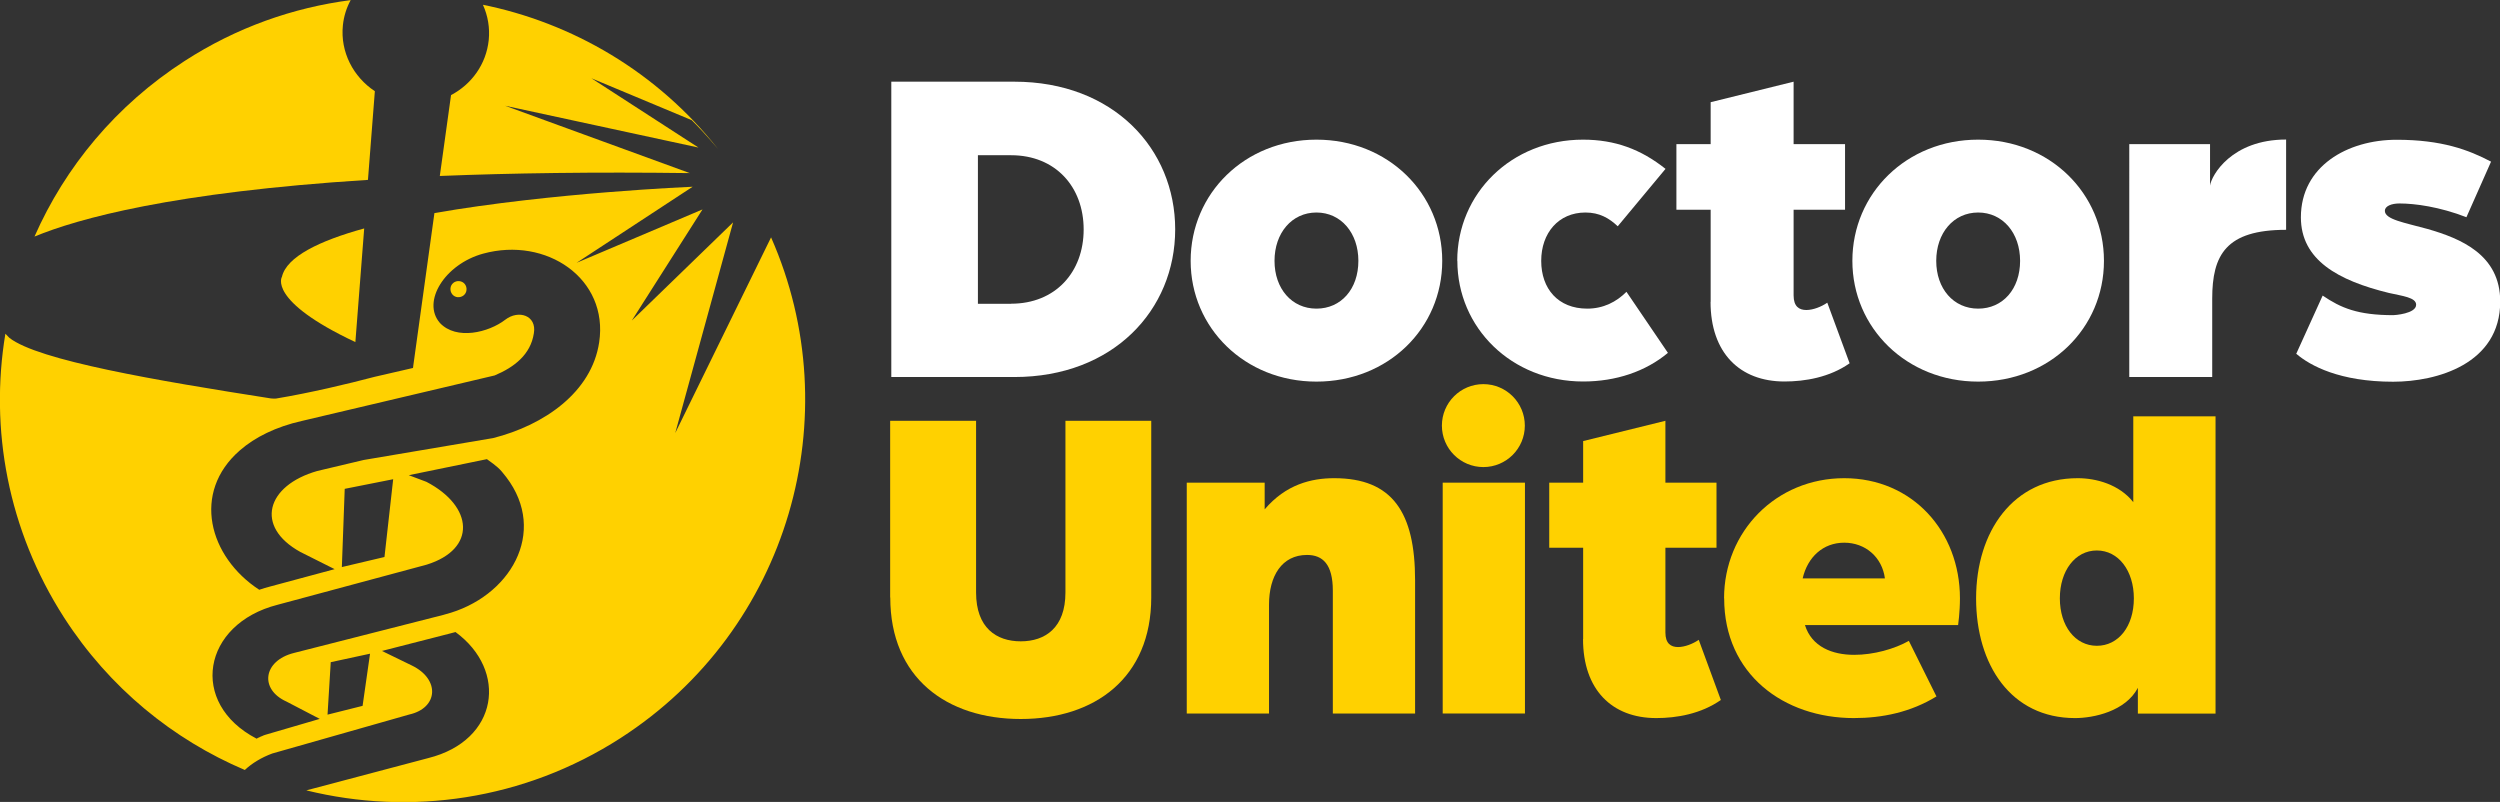 <?xml version="1.0" encoding="UTF-8"?> <svg xmlns="http://www.w3.org/2000/svg" id="Layer_1" width="218.22" height="70" viewBox="0 0 218.22 70"><rect x="0" y="0" width="218.22" height="70" fill="#333333" stroke="none"/><path d="M77.8,7.13h10.74c8.63,0,14.04,5.85,14.04,12.89s-5.41,12.89-14.04,12.89h-10.74V7.13ZM88.26,26.51c3.86,0,6.33-2.75,6.33-6.48s-2.47-6.48-6.33-6.48h-2.9v12.97h2.9Z" fill="#fff"></path><path d="M103.93,22.77c0-5.89,4.73-10.58,10.98-10.58s10.98,4.69,10.98,10.58-4.73,10.54-10.98,10.54-10.98-4.69-10.98-10.54ZM118.57,22.77c0-2.43-1.51-4.22-3.66-4.22s-3.66,1.79-3.66,4.22,1.51,4.17,3.66,4.17,3.66-1.71,3.66-4.17Z" fill="#fff"></path><path d="M127.2,22.77c0-5.89,4.73-10.58,10.98-10.58,2.79,0,5.05.84,7.2,2.55l-4.17,5.01c-.76-.71-1.59-1.2-2.82-1.2-2.35,0-3.86,1.79-3.86,4.22s1.47,4.17,4.02,4.17c1.4,0,2.55-.59,3.42-1.47l3.62,5.33c-1.95,1.63-4.54,2.5-7.4,2.5-6.25,0-10.98-4.69-10.98-10.54h0Z" fill="#fff"></path><path d="M149.32,26.35v-8.04h-2.99v-5.73h2.99v-3.66l7.24-1.79v5.45h4.49v5.73h-4.49v7.48c0,.96.48,1.27,1.11,1.27.59,0,1.31-.28,1.83-.64l1.95,5.29c-1.75,1.23-3.9,1.59-5.69,1.59-3.9,0-6.45-2.5-6.45-6.96h0Z" fill="#fff"></path><path d="M161.69,22.77c0-5.89,4.73-10.58,10.98-10.58s10.98,4.69,10.98,10.58-4.73,10.54-10.98,10.54-10.98-4.69-10.98-10.54ZM176.33,22.77c0-2.43-1.51-4.22-3.66-4.22s-3.66,1.79-3.66,4.22,1.51,4.17,3.66,4.17,3.66-1.71,3.66-4.17Z" fill="#fff"></path><path d="M185.87,12.58h7.04v3.62c.12-.88,1.87-4.02,6.64-4.02v7.88c-5.25,0-6.45,2.19-6.45,6.01v6.84h-7.24V12.58h0Z" fill="#fff"></path><path d="M200.43,30.89l2.31-5.09c1.59,1.08,3.06,1.71,6.17,1.71.08,0,1.99-.12,1.99-.91,0-.64-1.2-.76-2.38-1.03-4.42-1.08-7.68-2.87-7.68-6.6,0-4.46,4.06-6.77,8.36-6.77,3.94,0,6.28.88,8.24,1.91l-2.15,4.85c-2.35-.91-4.49-1.2-5.85-1.2-.71,0-1.27.24-1.27.64,0,.76,1.71,1.03,3.74,1.59,2.87.83,6.33,2.23,6.33,6.33,0,5.45-5.53,7-9.35,7-4.66,0-7.24-1.4-8.44-2.43h0Z" fill="#fff"></path><path d="M77.7,52.15v-15.42h7.5v14.99c0,3.08,1.77,4.26,3.9,4.26s3.9-1.18,3.9-4.26v-14.99h7.49v15.42c0,7.02-4.93,10.61-11.39,10.61s-11.39-3.59-11.39-10.61h0Z" fill="#ffd100"></path><path d="M103.61,42.13h6.78v2.33c1.85-2.17,4.06-2.72,6.07-2.72,5.09,0,7.06,3,7.06,8.91v11.63h-7.18v-10.72c0-2.29-.87-3.12-2.25-3.12-2.21,0-3.32,1.85-3.32,4.34v9.5h-7.18v-20.15h0Z" fill="#ffd100"></path><path d="M125.93,42.13h7.18v20.15h-7.18v-20.15Z" fill="#ffd100"></path><path d="M138.19,55.78v-7.97h-2.96v-5.68h2.96v-3.63l7.18-1.77v5.4h4.46v5.68h-4.46v7.41c0,.95.48,1.26,1.1,1.26.59,0,1.3-.28,1.81-.63l1.93,5.25c-1.74,1.22-3.87,1.58-5.64,1.58-3.87,0-6.39-2.48-6.39-6.9h0Z" fill="#ffd100"></path><path d="M150.49,52.23c0-5.84,4.54-10.49,10.49-10.49s10.1,4.65,10.1,10.49c0,1.22-.16,2.33-.16,2.33h-13.37c.59,1.89,2.37,2.6,4.3,2.6,1.7,0,3.51-.51,4.77-1.22l2.41,4.85c-2.25,1.38-4.73,1.89-7.21,1.89-6.11,0-11.32-3.82-11.32-10.45h0ZM164.53,50.49c-.24-1.85-1.7-3.12-3.55-3.12s-3.2,1.26-3.63,3.12h7.18Z" fill="#ffd100"></path><path d="M172.49,52.23c0-5.84,3.23-10.49,8.87-10.49,1.62,0,3.63.55,4.85,2.09v-7.49h7.18v25.95h-6.78v-2.25c-1.07,2.05-3.87,2.64-5.48,2.64-5.6,0-8.64-4.65-8.64-10.45h0ZM186.26,52.23c0-2.41-1.34-4.18-3.23-4.18s-3.23,1.77-3.23,4.18,1.34,4.14,3.23,4.14,3.23-1.7,3.23-4.14Z" fill="#ffd100"></path><circle cx="129.48" cy="37.15" r="3.62" fill="#ffd100"></circle><path d="M42.16.43c.42.94.61,1.98.5,3.07-.22,2.11-1.5,3.86-3.29,4.8l-.98,7.06c6.24-.25,13.46-.36,21.82-.25l-16.12-5.88,16.88,3.65-9.35-6.05,8.76,3.66c.55.55,1.38,1.42,2.3,2.52C57.36,6.29,49.97,1.98,42.03.39c.04.01.1.02.14.03h0Z" fill="#ffd100"></path><path d="M31.02,29.86l.77-9.92c-3.92,1.08-6.77,2.47-7.18,4.22,0,0-1.31,2.07,6.41,5.7Z" fill="#ffd100"></path><path d="M67.31,20.71l-8.37,17.09,5.05-18.39-8.84,8.57,6.17-9.7-10.99,4.66,10.13-6.64s-12.32.51-22.54,2.3l-1.85,13.36s.02.01,0,.02l-.02.14-3.34.77c-2.36.62-5.61,1.4-8.62,1.9-.07.01-.36,0-.43-.01-9.99-1.56-20.34-3.32-22.84-5.29l-.35-.36c-1.38,8.31.21,17.13,5.12,24.77,3.96,6.15,9.52,10.65,15.78,13.31.63-.59,1.45-1.09,2.4-1.44l11.95-3.4c2.54-.57,2.71-3.08.23-4.28l-2.61-1.27,5.97-1.53c.15-.04.3-.08.45-.12,4.59,3.36,3.77,9.46-2.37,11l-10.65,2.82c9.05,2.23,18.97.88,27.42-4.56,14.74-9.49,20.01-28.15,13.15-43.7h0ZM31.66,61.61l-3.07.77.28-4.58,3.43-.74-.65,4.55ZM38.79,53.65l-13.15,3.35c-2.67.68-3.01,3.17-.63,4.24l2.9,1.51-4.72,1.38c-.05.02-.1.03-.15.05h-.02s-.02.02-.02.02h-.02s-.02.02-.02.02h-.02s-.01.01-.01.01h-.01l-.08.04h-.03s-.01.01-.01.01h-.01s-.01.01-.01.01h-.01s-.01.01-.01.01h-.01s-.01.01-.01.01h-.02s-.01.01-.01.01l-.02.02h-.02s-.01.01-.01.01h-.01s0,.01,0,.01h-.03s-.01.01-.01.01h-.01s-.01.01-.01.01h-.01s-.01.01-.01.01h-.01s-.01.01-.01.01h-.02s-.01.01-.01.01h-.01s-.01.01-.01.01h-.01s-.01.01-.01.01h-.01s-.01.01-.01.01h0s-.01.02-.01.02h-.02s-.01.01-.01.01h-.01s-.01.01-.01.01c-5.95-3.09-4.75-10.01,1.83-11.69l13.01-3.5c4.38-1.36,4.09-5.09-.02-7.23l-1.54-.58,6.82-1.4c.92.66,1.1.8,1.69,1.57,3.67,4.82.32,10.51-5.34,11.98h-.03ZM29.84,49.5l.25-6.83,4.23-.84-.76,6.79-3.73.88h0ZM52.3,29.88c-.65,4.35-4.79,7.23-9.26,8.36l-11.29,1.91-4.05.96c-4.46,1.27-5.49,4.86-1.48,7.07l2.99,1.5-5.61,1.51c-.34.09-.66.18-.97.29-4.4-2.87-5.92-8.49-1.69-12.17,1.32-1.15,3.15-2.06,5.42-2.57l16.82-3.97c1.71-.72,3.14-1.82,3.42-3.68.27-1.56-1.34-2.08-2.5-1.18-1.44,1.11-4.26,1.81-5.7.28-1.61-1.85.42-5.13,3.77-6.05,5.51-1.51,10.97,2.17,10.13,7.75h0Z" fill="#ffd100"></path><path d="M40.09,24.54c-.39-.04-.74.24-.77.63s.24.74.63.77.74-.24.77-.63c.04-.39-.24-.74-.63-.77Z" fill="#ffd100"></path><path d="M32.12,15.68l.6-7.72c-1.88-1.24-3.03-3.42-2.79-5.75.08-.79.32-1.54.68-2.2-5.01.65-9.96,2.38-14.49,5.31-6,3.87-10.43,9.25-13.11,15.33,3.82-1.58,12.08-3.87,29.11-4.95Z" fill="#ffd100"></path></svg> 